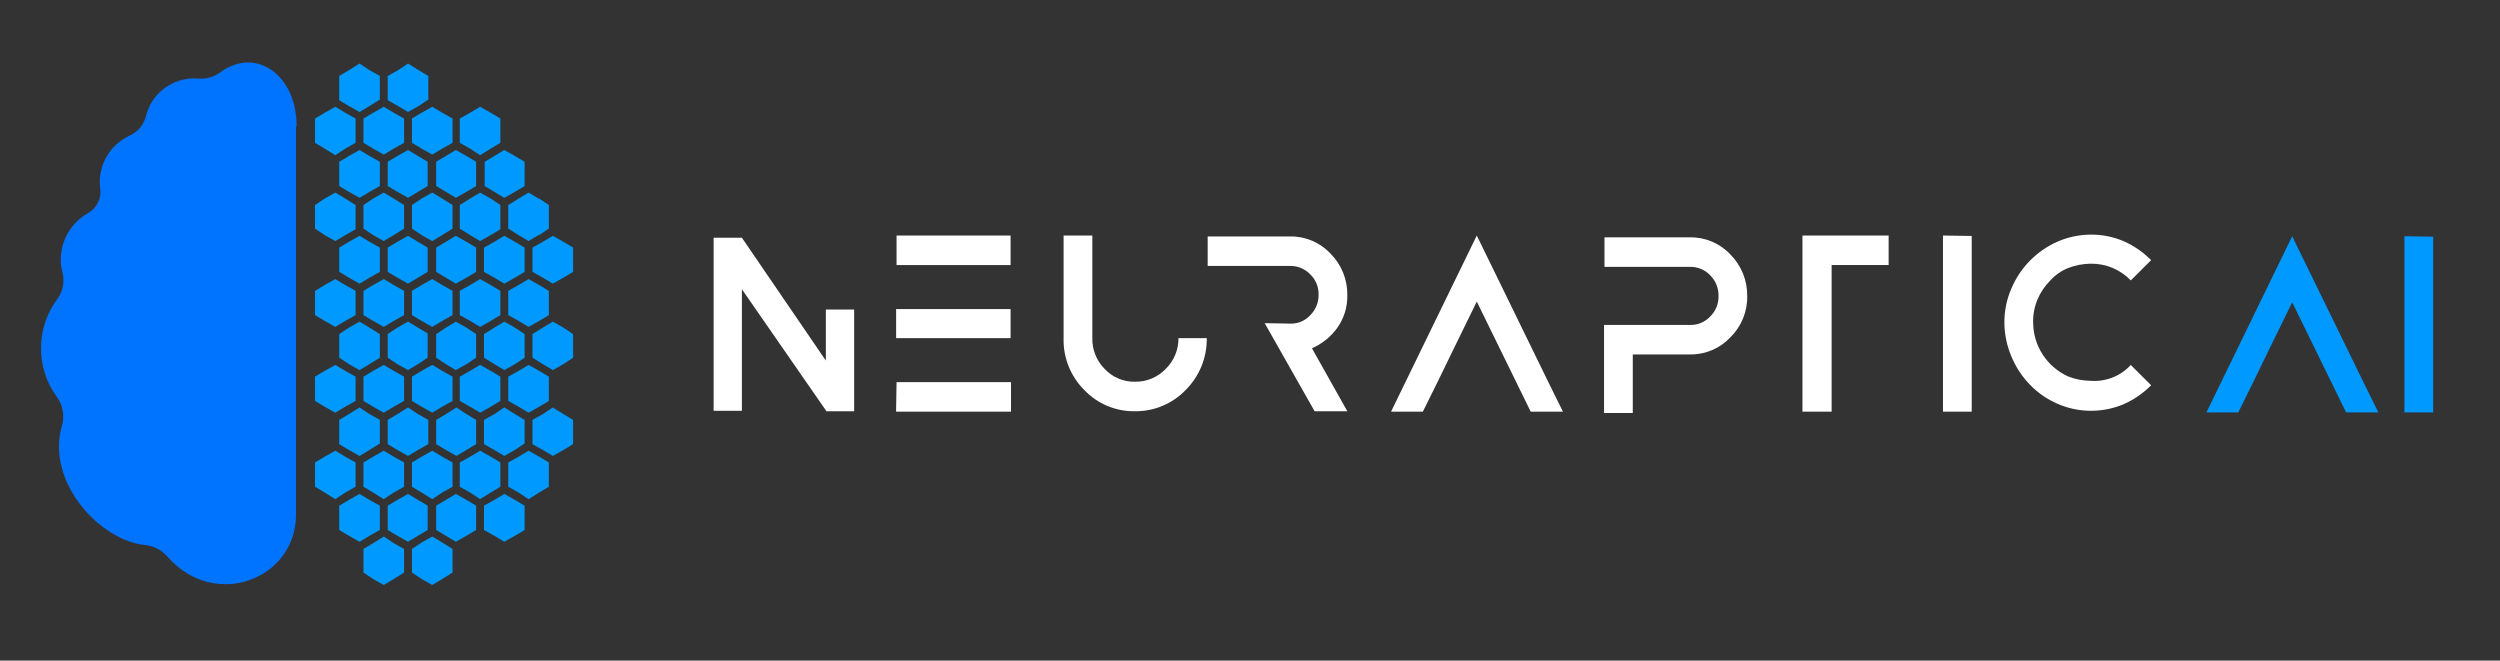 <svg xmlns="http://www.w3.org/2000/svg" xmlns:xlink="http://www.w3.org/1999/xlink" xmlns:serif="http://www.serif.com/" width="100%" height="100%" viewBox="0 0 4859 1284" xml:space="preserve" style="fill-rule:evenodd;clip-rule:evenodd;stroke-linejoin:round;stroke-miterlimit:2;"><rect x="0" y="0" width="4859" height="1284" fill="#333333" stroke="none"/>    <g transform="matrix(4.167,0,0,4.167,0,0)">        <g transform="matrix(1,0,0,1,-383,-389)">            <path id="path70_00000180359859872142861260000011349814854110493092_" d="M854.36,498.86L854.36,512.62L801.18,512.62L801.18,498.86L854.36,498.86ZM800.98,533.16L854.36,533.16L854.36,546.72L800.98,546.72L800.98,533.16ZM801.18,567.25L854.56,567.25L854.56,581.01L800.97,581.01L800.97,579.98L801.18,567.25Z" style="fill:white;fill-rule:nonzero;"></path>            <path id="path56_00000063604195880993450770000015062785754534484897_" d="M945.87,546.71C946.01,555.79 942.44,564.54 935.98,570.95C929.79,577.37 921.21,580.94 912.28,580.81C903.41,580.94 894.89,577.36 888.78,570.95C882.35,564.54 878.84,555.78 879.09,546.71L879.09,498.85L892.49,498.85L892.49,546.71C892.36,552.09 894.45,557.28 898.26,561.09C901.92,565.02 907.1,567.19 912.48,567.05C917.84,567.1 922.99,564.95 926.7,561.09C930.57,557.31 932.73,552.12 932.68,546.71L945.87,546.71Z" style="fill:white;fill-rule:nonzero;"></path>            <path id="path58_00000062151868098341756200000007102506546937701302_" d="M994.93,551.44L1011.42,580.81L996.17,580.81L972.88,539.73L984.83,539.94C988.35,540.06 991.74,538.63 994.11,536.04C996.69,533.49 998.11,530 998.03,526.39C998.11,522.83 996.69,519.41 994.11,516.94C991.69,514.41 988.34,513 984.83,513.04L946.29,513.04L946.29,499.28L984.83,499.28C991.93,499.2 998.74,502.11 1003.59,507.29C1008.7,512.41 1011.53,519.37 1011.42,526.6C1011.56,532.11 1009.9,537.52 1006.68,542C1003.68,546.13 999.62,549.39 994.93,551.44" style="fill:white;fill-rule:nonzero;"></path>            <path id="polygon60_00000166640636303247236420000003639637343177554313_" d="M1060.06,553.7L1053.47,567.25L1046.66,581.01L1031.82,581.01L1071.81,498.86L1105.2,567.25L1112,581.01L1096.96,581.01L1071.81,529.67L1060.06,553.7Z" style="fill:white;fill-rule:nonzero;"></path>            <path id="path62_00000062184693021627906780000012960667474332412078_" d="M1197.95,527C1198.11,534.23 1195.28,541.22 1190.12,546.31C1185.28,551.49 1178.47,554.4 1171.36,554.32L1144.57,554.32L1144.57,581.64L1131.17,581.64L1131.17,540.56L1171.36,540.56C1174.87,540.64 1178.24,539.22 1180.64,536.66C1183.25,534.14 1184.68,530.63 1184.56,527.01C1184.64,523.39 1183.22,519.9 1180.64,517.36C1178.22,514.83 1174.87,513.42 1171.36,513.46L1131.37,513.46L1131.37,499.7L1171.36,499.7C1178.46,499.62 1185.27,502.53 1190.12,507.71C1195.2,512.83 1198.02,519.78 1197.95,527" style="fill:white;fill-rule:nonzero;"></path>            <path id="polygon64_00000019676685315733170370000016985046718365386136_" d="M1223.72,581.01L1223.72,498.86L1263.91,498.86L1263.91,512.62L1237.32,512.62L1237.32,581.01L1223.72,581.01Z" style="fill:white;fill-rule:nonzero;"></path>            <path id="polygon66_00000104690036625467366290000003527205685301482134_" d="M1302.66,581.01L1289.26,581.01L1289.26,498.86L1302.66,499.06L1302.66,581.01Z" style="fill:white;fill-rule:nonzero;"></path>            <path id="path68_00000057860397697701062750000001847751446860320654_" d="M1376.86,559.24L1386.34,568.69C1382.67,572.4 1378.34,575.4 1373.56,577.52C1368.67,579.58 1363.41,580.63 1358.1,580.6C1352.77,580.58 1347.51,579.46 1342.64,577.31C1337.84,575.24 1333.49,572.24 1329.86,568.48C1326.16,564.68 1323.23,560.22 1321.2,555.33C1319.06,550.33 1317.94,544.95 1317.9,539.51C1317.86,534 1318.98,528.54 1321.2,523.49C1325.31,513.78 1332.98,506 1342.64,501.72C1347.52,499.59 1352.78,498.47 1358.1,498.43C1363.41,498.38 1368.68,499.43 1373.56,501.51C1378.34,503.63 1382.67,506.63 1386.34,510.34L1376.86,519.79C1371.97,514.7 1365.17,511.87 1358.1,511.99C1354.5,512.04 1350.94,512.73 1347.59,514.04C1344.35,515.35 1341.45,517.38 1339.14,520C1336.69,522.49 1334.73,525.41 1333.37,528.63C1331.94,532.01 1331.23,535.65 1331.31,539.31C1331.31,550.18 1337.67,560.05 1347.59,564.57C1350.94,565.88 1354.5,566.58 1358.1,566.62C1365.16,567.16 1372.07,564.44 1376.86,559.24" style="fill:white;fill-rule:nonzero;"></path>            <path id="polyline72_00000055691390579156808880000015832674059388395415_" d="M768.62,580.81L781.4,580.81L781.4,533.36L768.2,533.36L768.2,557.19L729.04,499.88L715.85,499.88L715.85,580.6L729.04,580.6L729.04,523.91L768.62,581.01" style="fill:white;fill-rule:nonzero;"></path>            <path id="polygon60-0_00000099661579713047660850000009930431644026431659_" d="M1452.14,529.99L1440.39,554.02L1433.8,567.58L1426.99,581.34L1412.15,581.34L1452.14,499.18L1485.53,567.58L1492.33,581.34L1477.29,581.34L1452.14,529.99Z" style="fill:rgb(0,153,255);fill-rule:nonzero;"></path>            <path id="polygon66-6_00000030475098759553394700000009175310076500260263_" d="M1504.49,499.18L1517.89,499.39L1517.89,581.34L1504.49,581.34L1504.49,499.18Z" style="fill:rgb(0,153,255);fill-rule:nonzero;"></path>            <path id="path74_00000047749366997453712290000013927638476510675614_" d="M521.36,447.97C521.36,423.83 502.42,410.69 485.92,422.61C483.03,424.8 479.45,425.88 475.84,425.67C464.42,424.55 453.89,431.95 451.09,443.09C450.09,447.16 447.27,450.54 443.45,452.26C434.06,456.57 428.51,466.44 429.7,476.7C430.45,481.34 428.27,485.96 424.2,488.31C414.52,493.64 409.54,504.73 411.98,515.5C413.29,519.88 412.5,524.62 409.84,528.33C399.66,541.87 399.54,560.48 409.53,574.16C412.3,577.94 413.2,582.78 411.97,587.3C404.03,613.88 430,641.38 450.78,643.22C454.82,643.66 458.54,645.63 461.17,648.72C483.17,673.78 521.06,659.11 521.06,629.16L521.06,447.96L521.36,447.96L521.36,447.97Z" style="fill:rgb(0,115,255);"></path>            <path id="polygon76_00000119117580074857432610000009551538710708476295_" d="M560.17,435.44L560.17,424.44L555.28,421.69L550.7,418.63L545.81,421.69L541.22,424.44L541.22,435.74L545.81,438.49L550.7,441.24L555.28,438.49L560.17,435.44Z" style="fill:rgb(0,153,255);"></path>            <path id="polygon78_00000123431120955668477330000004648662353089986450_" d="M582.78,435.44L582.78,424.44L578.2,421.69L573.31,418.63L568.72,421.69L563.83,424.44L563.83,435.74L568.72,438.49L573.31,441.24L578.2,438.49L582.78,435.44Z" style="fill:rgb(0,153,255);"></path>            <path id="polygon80_00000020383447309164850720000009305898811948361397_" d="M560.17,475.77L560.17,464.47L555.28,461.72L550.7,458.97L545.81,461.72L541.22,464.47L541.22,475.77L545.81,478.52L550.7,481.27L555.28,478.52L560.17,475.77Z" style="fill:rgb(0,153,255);"></path>            <path id="polygon82_00000110442595303701166620000009875457306456154003_" d="M560.17,515.8L560.17,504.49L555.28,501.74L550.7,498.99L545.81,501.74L541.22,504.49L541.22,515.8L545.81,518.55L550.7,521.3L555.28,518.55L560.17,515.8Z" style="fill:rgb(0,153,255);"></path>            <path id="polygon84_00000170255756101707859390000011772239634577463697_" d="M560.17,555.83L560.17,544.83L555.28,541.77L550.7,539.02L545.81,541.77L541.22,544.83L541.22,555.83L545.81,558.88L550.7,561.63L555.28,558.88L560.17,555.83Z" style="fill:rgb(0,153,255);"></path>            <path id="polygon86_00000064333703596509571030000012638744024581827977_" d="M560.17,595.86L560.17,584.86L555.28,582.11L550.7,579.05L545.81,582.11L541.22,584.86L541.22,596.16L545.81,598.91L550.7,601.66L555.28,598.91L560.17,595.86Z" style="fill:rgb(0,153,255);"></path>            <path id="polygon88_00000093882614665856865570000009551701451017432465_" d="M555.28,622.13L550.7,619.38L545.81,622.13L541.22,624.88L541.22,636.19L545.81,638.94L550.7,641.69L555.28,638.94L560.17,636.19L560.17,624.88L555.28,622.13Z" style="fill:rgb(0,153,255);"></path>            <path id="polygon90_00000180347507971603089820000018422540413229099408_" d="M534.5,441.55L529.92,444.3L529.92,455.61L534.5,458.36L539.39,461.41L543.97,458.36L548.86,455.61L548.86,444.3L543.97,441.55L539.39,438.8L534.5,441.55Z" style="fill:rgb(0,153,255);"></path>            <path id="polygon92_00000067917127187059025620000017121140503917594775_" d="M534.5,481.58L529.92,484.63L529.92,495.63L534.5,498.69L539.39,501.44L543.97,498.69L548.86,495.94L548.86,484.63L543.97,481.58L539.39,478.83L534.5,481.58Z" style="fill:rgb(0,153,255);"></path>            <path id="polygon94_00000036939338478277190350000001183580775715668893_" d="M534.5,521.91L529.92,524.66L529.92,535.97L534.5,538.72L539.39,541.47L543.97,538.72L548.86,535.97L548.86,524.66L543.97,521.91L539.39,519.16L534.5,521.91Z" style="fill:rgb(0,153,255);"></path>            <path id="polygon96_00000115484655746727068840000006861651322937741987_" d="M534.5,561.94L529.92,564.69L529.92,575.99L534.5,578.74L539.39,581.49L543.97,578.74L548.86,575.99L548.86,564.69L543.97,561.94L539.39,559.19L534.5,561.94Z" style="fill:rgb(0,153,255);"></path>            <path id="polygon98_00000064328958113240802060000009516626656795780270_" d="M534.5,601.97L529.92,604.72L529.92,616.02L534.5,618.77L539.39,621.83L543.97,618.77L548.86,616.02L548.86,604.72L543.97,601.97L539.39,599.22L534.5,601.97Z" style="fill:rgb(0,153,255);"></path>            <path id="polygon100_00000010306394858576657270000013749551144162259076_" d="M566.58,458.36L571.47,455.61L571.47,444.3L566.58,441.55L562,438.8L557.11,441.55L552.53,444.3L552.53,455.61L557.11,458.36L562,461.11L566.58,458.36Z" style="fill:rgb(0,153,255);"></path>            <path id="polygon102_00000063604630145598175410000012324638278941668791_" d="M566.58,498.69L571.47,495.63L571.47,484.63L566.58,481.58L562,478.83L557.11,481.58L552.53,484.63L552.53,495.63L557.11,498.69L562,501.44L566.58,498.69Z" style="fill:rgb(0,153,255);"></path>            <path id="polygon104_00000044155678314360887120000009436012915756391086_" d="M566.58,538.72L571.47,535.97L571.47,524.66L566.58,521.91L562,519.16L557.11,521.91L552.53,524.66L552.53,535.97L557.11,538.72L562,541.47L566.58,538.72Z" style="fill:rgb(0,153,255);"></path>            <path id="polygon106_00000050658451330968007960000003802165224625685664_" d="M566.58,578.74L571.47,575.99L571.47,564.69L566.58,561.94L562,559.19L557.11,561.94L552.53,564.69L552.53,575.99L557.11,578.74L562,581.49L566.58,578.74Z" style="fill:rgb(0,153,255);"></path>            <path id="polygon108_00000080925627433865792510000011029224788304817032_" d="M566.58,618.77L571.47,616.02L571.47,604.72L566.58,601.97L562,599.22L557.11,601.97L552.53,604.72L552.53,616.02L557.11,618.77L562,621.83L566.58,618.77Z" style="fill:rgb(0,153,255);"></path>            <path id="polygon110_00000168080306960110922700000017217817409506312862_" d="M566.58,659.11L571.47,656.05L571.47,645.05L566.58,642.3L562,639.24L557.11,642.3L552.53,645.05L552.53,656.05L557.11,659.11L562,661.86L566.58,659.11Z" style="fill:rgb(0,153,255);"></path>            <path id="polygon112_00000176036666339621000710000014033418263714624937_" d="M594.08,455.61L594.08,444.3L589.2,441.55L584.61,438.8L579.72,441.55L575.14,444.3L575.14,455.61L579.72,458.36L584.61,461.11L589.2,458.36L594.08,455.61Z" style="fill:rgb(0,153,255);"></path>            <path id="polygon114_00000083061779204093741980000017176734843107519908_" d="M594.08,495.63L594.08,484.63L589.2,481.58L584.61,478.83L579.72,481.58L575.14,484.63L575.14,495.63L579.72,498.69L584.61,501.44L589.2,498.69L594.08,495.63Z" style="fill:rgb(0,153,255);"></path>            <path id="polygon116_00000078727835377472089970000003350629043659857538_" d="M594.08,535.97L594.08,524.66L589.2,521.91L584.61,519.16L579.72,521.91L575.14,524.66L575.14,535.97L579.72,538.72L584.61,541.47L589.2,538.72L594.08,535.97Z" style="fill:rgb(0,153,255);"></path>            <path id="polygon118_00000054266493831737005080000017539604411872598684_" d="M627.7,515.8L627.7,504.49L623.11,501.74L618.22,498.99L613.64,501.74L608.75,504.49L608.75,515.8L613.64,518.55L618.22,521.3L623.11,518.55L627.7,515.8Z" style="fill:rgb(0,153,255);"></path>            <path id="polygon120_00000077314564860511176420000016068783701447105203_" d="M594.08,575.99L594.08,564.69L589.2,561.94L584.61,559.19L579.72,561.94L575.14,564.69L575.14,575.99L579.72,578.74L584.61,581.49L589.2,578.74L594.08,575.99Z" style="fill:rgb(0,153,255);"></path>            <path id="polygon122_00000105384746690166910440000006487691653627658170_" d="M618.22,539.02L613.64,541.77L608.75,544.83L608.75,555.83L613.64,558.88L618.22,561.63L623.11,558.88L627.7,555.83L627.7,544.83L623.11,541.77L618.22,539.02Z" style="fill:rgb(0,153,255);"></path>            <path id="polygon124_00000061431464814918520060000002599418481911128766_" d="M594.08,616.02L594.08,604.72L589.2,601.97L584.61,599.22L579.72,601.97L575.14,604.72L575.14,616.02L579.72,618.77L584.61,621.83L589.2,618.77L594.08,616.02Z" style="fill:rgb(0,153,255);"></path>            <path id="polygon126_00000163067289701450558130000017232841140157375138_" d="M623.11,598.91L627.7,595.86L627.7,584.86L623.11,582.11L618.22,579.05L613.64,582.11L608.75,584.86L608.75,596.16L613.64,598.91L618.22,601.66L623.11,598.91Z" style="fill:rgb(0,153,255);"></path>            <path id="polygon128_00000123439903664132352270000011163039439247649423_" d="M589.2,641.99L584.61,639.24L579.72,641.99L575.14,645.05L575.14,656.05L579.72,659.11L584.61,661.86L589.2,659.11L594.08,656.05L594.08,645.05L589.2,641.99Z" style="fill:rgb(0,153,255);"></path>            <path id="polygon130_00000062178088177483328100000005744132225229541036_" d="M627.7,636.19L627.7,624.88L623.11,622.13L618.22,619.38L613.64,622.13L608.75,624.88L608.75,636.19L613.64,638.94L618.22,641.69L623.11,638.94L627.7,636.19Z" style="fill:rgb(0,153,255);"></path>            <path id="polygon132_00000034806262371159085430000006283172520924292542_" d="M568.42,461.72L563.83,464.47L563.83,475.77L568.42,478.52L573.31,481.27L582.47,475.77L582.47,464.47L573.31,458.97L568.42,461.72Z" style="fill:rgb(0,153,255);"></path>            <path id="polygon134_00000141449083354105658540000009671313052175859639_" d="M602.33,441.55L597.45,444.3L597.45,455.61L602.33,458.36L606.92,461.41L611.81,458.36L616.39,455.61L616.39,444.3L611.81,441.55L606.92,438.8L602.33,441.55Z" style="fill:rgb(0,153,255);"></path>            <path id="polygon136_00000008842838980439798580000015360416356028466069_" d="M573.31,498.99L568.42,501.74L563.83,504.49L563.83,515.8L568.42,518.55L573.31,521.3L582.47,515.8L582.47,504.49L573.31,498.99Z" style="fill:rgb(0,153,255);"></path>            <path id="polygon138_00000138572701324455731210000011606658191573251979_" d="M602.33,481.58L597.45,484.63L597.45,495.63L602.33,498.69L606.92,501.44L611.81,498.69L616.39,495.94L616.39,484.63L611.81,481.58L606.92,478.83L602.33,481.58Z" style="fill:rgb(0,153,255);"></path>            <path id="polygon140_00000146461592787055669920000017314512649272011909_" d="M568.42,541.77L563.83,544.83L563.83,555.83L568.42,558.88L573.31,561.63L577.89,558.88L582.47,555.83L582.47,544.52L573.31,539.02L568.42,541.77Z" style="fill:rgb(0,153,255);"></path>            <path id="polygon142_00000012432972842225574970000001976857103681188531_" d="M650.31,515.8L650.31,504.49L645.72,501.74L640.84,498.99L636.25,501.74L631.36,504.49L631.36,515.8L636.25,518.55L640.84,521.3L645.72,518.55L650.31,515.8Z" style="fill:rgb(0,153,255);"></path>            <path id="polygon144_00000128485042068104090210000007816624270702945434_" d="M568.42,582.11L563.83,584.86L563.83,596.16L568.42,598.91L573.31,601.66L577.89,598.91L582.78,596.16L582.78,584.86L577.89,582.11L573.31,579.05L568.42,582.11Z" style="fill:rgb(0,153,255);"></path>            <path id="polygon146_00000054965276790832966550000017610049813909873827_" d="M616.39,575.99L616.39,564.69L611.81,561.94L606.92,559.19L602.33,561.94L597.45,564.69L597.45,575.99L602.33,578.74L606.92,581.49L611.81,578.74L616.39,575.99Z" style="fill:rgb(0,153,255);"></path>            <path id="polygon148_00000042005501722443918880000005166953682682410656_" d="M568.42,622.13L563.83,624.88L563.83,636.19L568.42,638.94L573.31,641.69L582.47,636.19L582.47,624.88L573.31,619.38L568.42,622.13Z" style="fill:rgb(0,153,255);"></path>            <path id="polygon150_00000061442447569645019170000012123977829021238951_" d="M602.33,601.97L597.45,604.72L597.45,616.02L602.33,618.77L606.92,621.83L611.81,618.77L616.39,616.02L616.39,604.72L611.81,601.97L606.92,599.22L602.33,601.97Z" style="fill:rgb(0,153,255);"></path>            <path id="polygon152_00000183931838861898273190000006869570351758730658_" d="M595.61,481.27L600.5,478.52L605.08,475.77L605.08,464.47L600.5,461.72L595.61,458.97L586.45,464.47L586.45,475.77L595.61,481.27Z" style="fill:rgb(0,153,255);"></path>            <path id="polygon154_00000060734278125661335260000012118833438380974720_" d="M618.22,481.27L623.11,478.52L627.7,475.77L627.7,464.47L623.11,461.72L618.22,458.97L609.06,464.47L609.06,475.77L618.22,481.27Z" style="fill:rgb(0,153,255);"></path>            <path id="polygon156_00000129173008651679707700000006345333561214381707_" d="M600.5,518.55L605.08,515.8L605.08,504.49L600.5,501.74L595.61,498.99L586.45,504.49L586.45,515.8L595.61,521.3L600.5,518.55Z" style="fill:rgb(0,153,255);"></path>            <path id="polygon158_00000038374195744612135330000007551145905829543075_" d="M634.11,498.69L634.42,498.69L639,495.63L639,484.63L634.42,481.58L634.11,481.58L629.53,478.83L624.95,481.58L620.06,484.63L620.06,495.63L624.95,498.69L629.53,501.44L634.11,498.69Z" style="fill:rgb(0,153,255);"></path>            <path id="polygon160_00000003825252795097848800000013401968557900864442_" d="M595.61,561.63L600.5,558.88L605.08,555.83L605.08,544.83L600.5,541.77L595.61,539.02L591.03,541.77L586.45,544.83L586.45,555.83L591.03,558.88L595.61,561.63Z" style="fill:rgb(0,153,255);"></path>            <path id="polygon162_00000013180387390394398630000012838247885083075201_" d="M595.61,641.69L600.5,638.94L605.08,636.19L605.08,624.88L600.5,622.13L595.61,619.38L586.45,624.88L586.45,636.19L595.61,641.69Z" style="fill:rgb(0,153,255);"></path>            <path id="polygon164_00000100380915115513538370000002492781481745966751_" d="M634.42,618.77L639,616.02L639,604.72L634.42,601.97L629.53,599.22L624.95,601.97L620.06,604.72L620.06,616.02L624.95,618.77L629.53,621.83L634.42,618.77Z" style="fill:rgb(0,153,255);"></path>            <path id="polygon166_00000180343581272336350070000007517883009063420835_" d="M645.72,598.91L650.31,596.16L650.31,584.86L645.72,582.11L640.84,579.05L636.25,582.11L631.36,584.86L631.36,596.16L636.25,598.91L640.84,601.66L645.72,598.91Z" style="fill:rgb(0,153,255);"></path>            <path id="polygon168_00000052820171398975001290000004553571628251811225_" d="M602.33,521.91L597.45,524.66L597.45,535.97L602.33,538.72L606.92,541.47L611.81,538.72L616.39,535.97L616.39,524.66L611.81,521.91L606.92,519.16L602.33,521.91Z" style="fill:rgb(0,153,255);"></path>            <path id="polygon170_00000053508449266610613670000005849460687059216543_" d="M634.42,521.91L629.53,519.16L624.95,521.91L620.06,524.66L620.06,535.97L624.95,538.72L629.53,541.47L634.42,538.72L639,535.97L639,524.66L634.42,521.91Z" style="fill:rgb(0,153,255);"></path>            <path id="polygon172_00000089547696875019392350000001195014954082916500_" d="M591.03,598.91L595.92,601.66L605.08,596.16L605.08,584.86L600.5,582.11L595.92,579.05L591.03,582.11L586.45,584.86L586.45,596.16L591.03,598.91Z" style="fill:rgb(0,153,255);"></path>            <path id="polygon174_00000035492024317851951560000008786601810841591957_" d="M624.95,578.74L629.53,581.49L634.42,578.74L639,575.99L639,564.69L634.42,561.94L629.53,559.19L624.95,561.94L620.06,564.69L620.06,575.99L624.95,578.74Z" style="fill:rgb(0,153,255);"></path>            <path id="polygon176_00000140720533248333329500000013553564097880375991_" d="M636.25,558.88L640.84,561.63L645.72,558.88L650.31,555.83L650.31,544.83L645.72,541.77L640.84,539.02L636.25,541.77L631.36,544.83L631.36,555.83L636.25,558.88Z" style="fill:rgb(0,153,255);"></path>        </g>    </g></svg>
